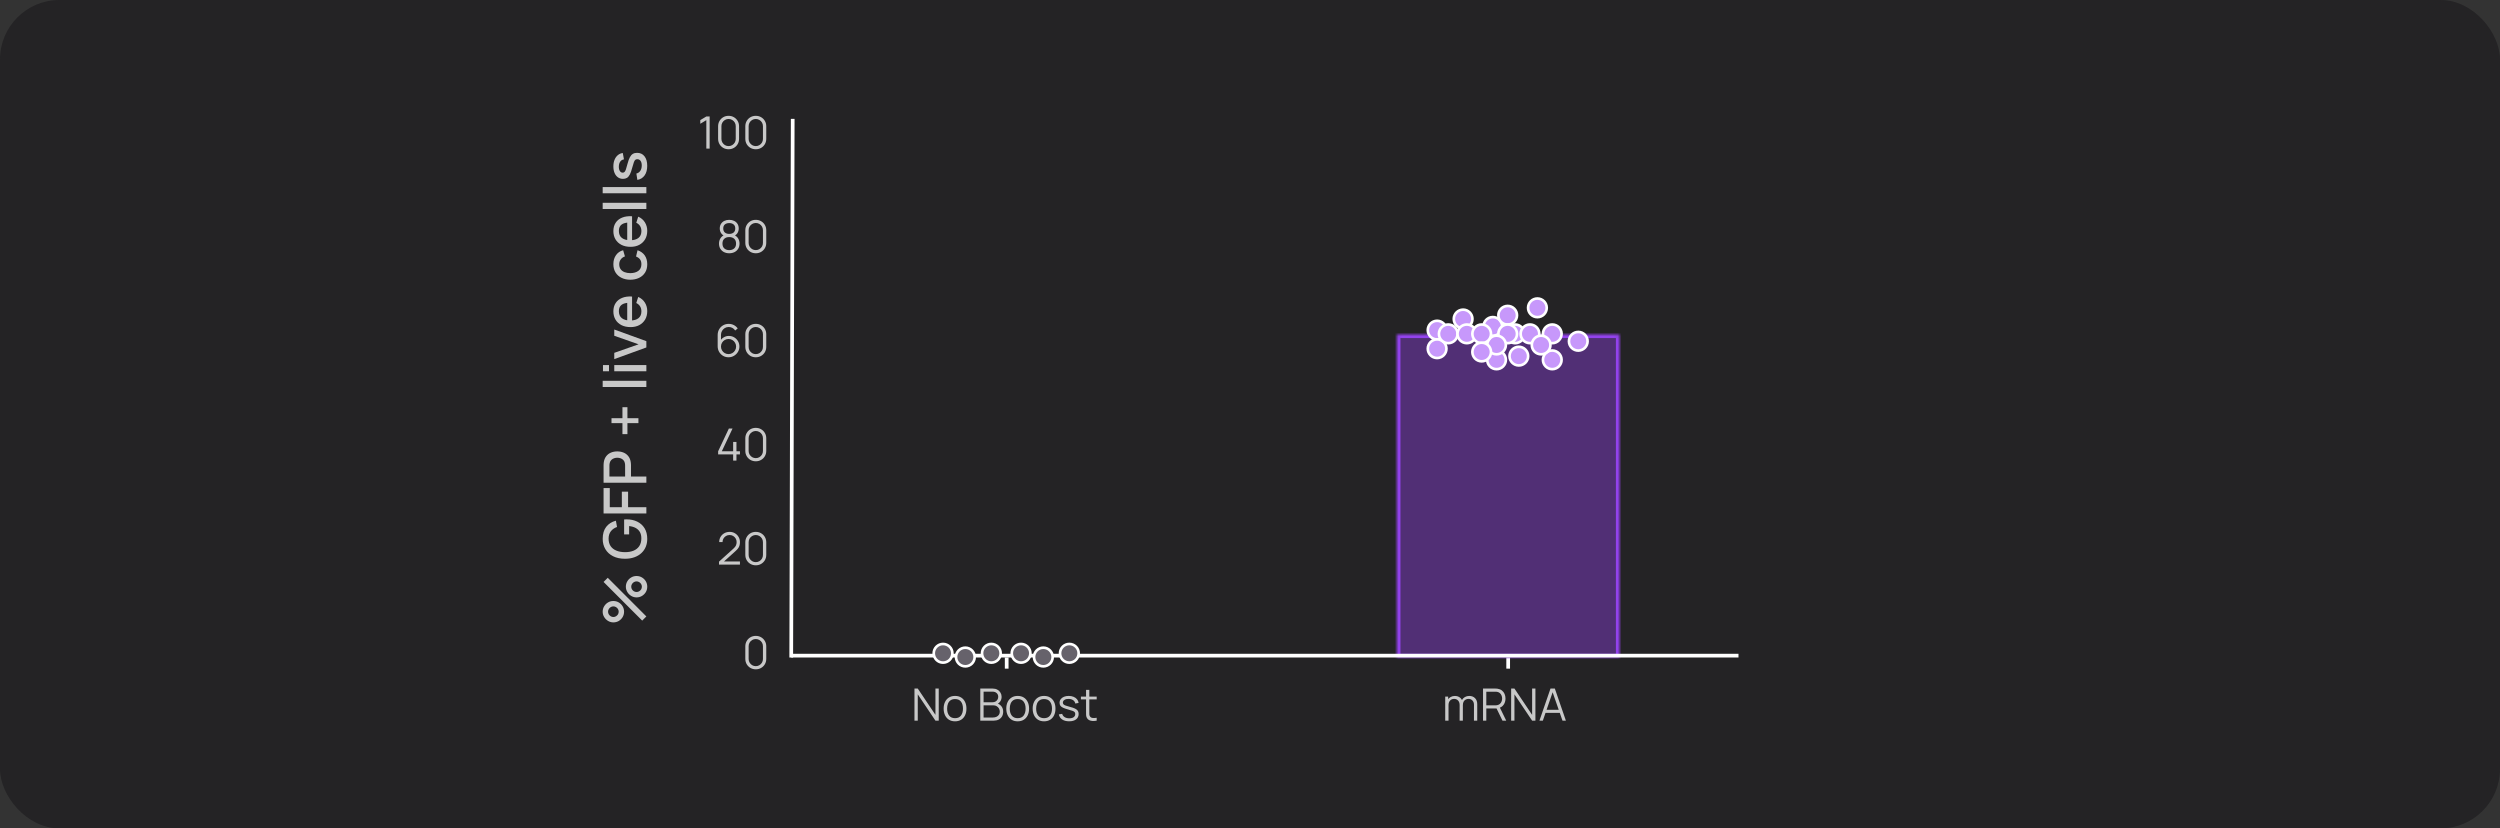 <svg width="673" height="223" viewBox="0 0 673 223" fill="none" xmlns="http://www.w3.org/2000/svg">
<rect x="0" y="0" width="673" height="223" fill="#333333" stroke="none"/>
<rect width="673" height="223" rx="16" fill="#1E1D1F" fill-opacity="0.71"/>
<path d="M213.398 32L213 177" stroke="white"/>
<path d="M271 177L271 180" stroke="white"/>
<path d="M406 177L406 180" stroke="white"/>
<mask id="path-5-inside-1_10470_14906" fill="white">
<path d="M376 90.504C376 90.226 376.226 90 376.504 90H435.496C435.774 90 436 90.226 436 90.504V177H376V90.504Z"/>
</mask>
<path d="M376 90.504C376 90.226 376.226 90 376.504 90H435.496C435.774 90 436 90.226 436 90.504V177H376V90.504Z" fill="#9342ED" fill-opacity="0.4" stroke="#9342ED" stroke-width="2" mask="url(#path-5-inside-1_10470_14906)"/>
<circle cx="407.869" cy="89.869" r="2.51" fill="#C798FB" stroke="white" stroke-width="0.717"/>
<circle cx="386.869" cy="88.869" r="2.51" fill="#C798FB" stroke="white" stroke-width="0.717"/>
<circle cx="386.869" cy="93.869" r="2.51" fill="#C798FB" stroke="white" stroke-width="0.717"/>
<circle cx="393.869" cy="85.869" r="2.51" fill="#C798FB" stroke="white" stroke-width="0.717"/>
<circle cx="389.869" cy="89.869" r="2.51" fill="#C798FB" stroke="white" stroke-width="0.717"/>
<circle cx="394.869" cy="89.869" r="2.51" fill="#C798FB" stroke="white" stroke-width="0.717"/>
<circle cx="401.869" cy="87.869" r="2.51" fill="#C798FB" stroke="white" stroke-width="0.717"/>
<circle cx="405.869" cy="84.869" r="2.51" fill="#C798FB" stroke="white" stroke-width="0.717"/>
<circle cx="405.869" cy="89.869" r="2.51" fill="#C798FB" stroke="white" stroke-width="0.717"/>
<circle cx="413.869" cy="82.869" r="2.51" fill="#C798FB" stroke="white" stroke-width="0.717"/>
<circle cx="417.869" cy="89.869" r="2.51" fill="#C798FB" stroke="white" stroke-width="0.717"/>
<circle cx="411.869" cy="89.869" r="2.51" fill="#C798FB" stroke="white" stroke-width="0.717"/>
<circle cx="408.869" cy="95.869" r="2.51" fill="#C798FB" stroke="white" stroke-width="0.717"/>
<circle cx="402.869" cy="96.869" r="2.51" fill="#C798FB" stroke="white" stroke-width="0.717"/>
<circle cx="402.869" cy="92.869" r="2.51" fill="#C798FB" stroke="white" stroke-width="0.717"/>
<circle cx="417.869" cy="96.869" r="2.51" fill="#C798FB" stroke="white" stroke-width="0.717"/>
<circle cx="424.869" cy="91.869" r="2.51" fill="#C798FB" stroke="white" stroke-width="0.717"/>
<circle cx="414.869" cy="92.869" r="2.51" fill="#C798FB" stroke="white" stroke-width="0.717"/>
<circle cx="398.869" cy="89.869" r="2.51" fill="#C798FB" stroke="white" stroke-width="0.717"/>
<circle cx="398.869" cy="94.759" r="2.51" fill="#C798FB" stroke="white" stroke-width="0.717"/>
<path d="M190.144 40V32.344L188.518 33.322V32.332L190.144 31.36H191.038V40H190.144ZM196.134 40.18C195.602 40.18 195.122 40.056 194.694 39.808C194.27 39.56 193.934 39.224 193.686 38.8C193.438 38.372 193.314 37.892 193.314 37.36V34C193.314 33.468 193.438 32.99 193.686 32.566C193.934 32.138 194.27 31.8 194.694 31.552C195.122 31.304 195.602 31.18 196.134 31.18C196.666 31.18 197.144 31.304 197.568 31.552C197.996 31.8 198.334 32.138 198.582 32.566C198.83 32.99 198.954 33.468 198.954 34V37.36C198.954 37.892 198.83 38.372 198.582 38.8C198.334 39.224 197.996 39.56 197.568 39.808C197.144 40.056 196.666 40.18 196.134 40.18ZM196.134 39.328C196.49 39.328 196.814 39.242 197.106 39.07C197.398 38.894 197.63 38.66 197.802 38.368C197.974 38.076 198.06 37.754 198.06 37.402V33.958C198.06 33.602 197.974 33.278 197.802 32.986C197.63 32.694 197.398 32.462 197.106 32.29C196.814 32.114 196.49 32.026 196.134 32.026C195.778 32.026 195.454 32.114 195.162 32.29C194.87 32.462 194.638 32.694 194.466 32.986C194.294 33.278 194.208 33.602 194.208 33.958V37.402C194.208 37.754 194.294 38.076 194.466 38.368C194.638 38.66 194.87 38.894 195.162 39.07C195.454 39.242 195.778 39.328 196.134 39.328ZM203.458 40.18C202.926 40.18 202.446 40.056 202.018 39.808C201.594 39.56 201.258 39.224 201.01 38.8C200.762 38.372 200.638 37.892 200.638 37.36V34C200.638 33.468 200.762 32.99 201.01 32.566C201.258 32.138 201.594 31.8 202.018 31.552C202.446 31.304 202.926 31.18 203.458 31.18C203.99 31.18 204.468 31.304 204.892 31.552C205.32 31.8 205.658 32.138 205.906 32.566C206.154 32.99 206.278 33.468 206.278 34V37.36C206.278 37.892 206.154 38.372 205.906 38.8C205.658 39.224 205.32 39.56 204.892 39.808C204.468 40.056 203.99 40.18 203.458 40.18ZM203.458 39.328C203.814 39.328 204.138 39.242 204.43 39.07C204.722 38.894 204.954 38.66 205.126 38.368C205.298 38.076 205.384 37.754 205.384 37.402V33.958C205.384 33.602 205.298 33.278 205.126 32.986C204.954 32.694 204.722 32.462 204.43 32.29C204.138 32.114 203.814 32.026 203.458 32.026C203.102 32.026 202.778 32.114 202.486 32.29C202.194 32.462 201.962 32.694 201.79 32.986C201.618 33.278 201.532 33.602 201.532 33.958V37.402C201.532 37.754 201.618 38.076 201.79 38.368C201.962 38.66 202.194 38.894 202.486 39.07C202.778 39.242 203.102 39.328 203.458 39.328Z" fill="white" fill-opacity="0.75"/>
<path d="M196.311 68.18C195.771 68.18 195.293 68.072 194.877 67.856C194.465 67.64 194.141 67.338 193.905 66.95C193.673 66.558 193.557 66.1 193.557 65.576C193.557 65.04 193.687 64.564 193.947 64.148C194.207 63.728 194.603 63.41 195.135 63.194L195.123 63.542C194.679 63.378 194.341 63.11 194.109 62.738C193.877 62.366 193.761 61.954 193.761 61.502C193.761 61.022 193.871 60.61 194.091 60.266C194.311 59.918 194.611 59.65 194.991 59.462C195.375 59.274 195.815 59.18 196.311 59.18C196.807 59.18 197.247 59.274 197.631 59.462C198.015 59.65 198.317 59.918 198.537 60.266C198.757 60.61 198.867 61.022 198.867 61.502C198.867 61.954 198.755 62.364 198.531 62.732C198.311 63.1 197.973 63.37 197.517 63.542L197.487 63.194C198.019 63.406 198.417 63.722 198.681 64.142C198.949 64.562 199.083 65.04 199.083 65.576C199.083 66.1 198.965 66.558 198.729 66.95C198.493 67.338 198.167 67.64 197.751 67.856C197.335 68.072 196.855 68.18 196.311 68.18ZM196.311 67.334C196.855 67.334 197.297 67.184 197.637 66.884C197.977 66.58 198.147 66.144 198.147 65.576C198.147 65 197.979 64.564 197.643 64.268C197.307 63.968 196.863 63.818 196.311 63.818C195.759 63.818 195.317 63.968 194.985 64.268C194.653 64.564 194.487 65 194.487 65.576C194.487 66.144 194.655 66.58 194.991 66.884C195.327 67.184 195.767 67.334 196.311 67.334ZM196.311 62.966C196.791 62.966 197.181 62.844 197.481 62.6C197.781 62.352 197.931 61.986 197.931 61.502C197.931 61.018 197.781 60.656 197.481 60.416C197.181 60.172 196.791 60.05 196.311 60.05C195.831 60.05 195.441 60.172 195.141 60.416C194.845 60.656 194.697 61.018 194.697 61.502C194.697 61.986 194.845 62.352 195.141 62.6C195.441 62.844 195.831 62.966 196.311 62.966ZM203.458 68.18C202.926 68.18 202.446 68.056 202.018 67.808C201.594 67.56 201.258 67.224 201.01 66.8C200.762 66.372 200.638 65.892 200.638 65.36V62C200.638 61.468 200.762 60.99 201.01 60.566C201.258 60.138 201.594 59.8 202.018 59.552C202.446 59.304 202.926 59.18 203.458 59.18C203.99 59.18 204.468 59.304 204.892 59.552C205.32 59.8 205.658 60.138 205.906 60.566C206.154 60.99 206.278 61.468 206.278 62V65.36C206.278 65.892 206.154 66.372 205.906 66.8C205.658 67.224 205.32 67.56 204.892 67.808C204.468 68.056 203.99 68.18 203.458 68.18ZM203.458 67.328C203.814 67.328 204.138 67.242 204.43 67.07C204.722 66.894 204.954 66.66 205.126 66.368C205.298 66.076 205.384 65.754 205.384 65.402V61.958C205.384 61.602 205.298 61.278 205.126 60.986C204.954 60.694 204.722 60.462 204.43 60.29C204.138 60.114 203.814 60.026 203.458 60.026C203.102 60.026 202.778 60.114 202.486 60.29C202.194 60.462 201.962 60.694 201.79 60.986C201.618 61.278 201.532 61.602 201.532 61.958V65.402C201.532 65.754 201.618 66.076 201.79 66.368C201.962 66.66 202.194 66.894 202.486 67.07C202.778 67.242 203.102 67.328 203.458 67.328Z" fill="white" fill-opacity="0.75"/>
<path d="M196.118 96.18C195.578 96.18 195.086 96.05 194.642 95.79C194.202 95.526 193.85 95.17 193.586 94.722C193.326 94.27 193.196 93.762 193.196 93.198V90.204C193.196 89.624 193.326 89.108 193.586 88.656C193.846 88.2 194.2 87.842 194.648 87.582C195.1 87.318 195.612 87.186 196.184 87.186C196.676 87.186 197.132 87.294 197.552 87.51C197.976 87.726 198.322 88.028 198.59 88.416L197.912 88.974C197.728 88.686 197.484 88.456 197.18 88.284C196.876 88.112 196.544 88.026 196.184 88.026C195.78 88.026 195.42 88.124 195.104 88.32C194.788 88.516 194.54 88.774 194.36 89.094C194.18 89.41 194.09 89.754 194.09 90.126V92.01L193.868 91.758C194.12 91.362 194.45 91.042 194.858 90.798C195.27 90.554 195.718 90.432 196.202 90.432C196.738 90.432 197.22 90.56 197.648 90.816C198.076 91.068 198.416 91.41 198.668 91.842C198.92 92.274 199.046 92.758 199.046 93.294C199.046 93.826 198.912 94.31 198.644 94.746C198.38 95.182 198.026 95.53 197.582 95.79C197.142 96.05 196.654 96.18 196.118 96.18ZM196.118 95.322C196.494 95.322 196.836 95.232 197.144 95.052C197.456 94.872 197.702 94.628 197.882 94.32C198.066 94.012 198.158 93.67 198.158 93.294C198.158 92.918 198.066 92.576 197.882 92.268C197.702 91.956 197.458 91.71 197.15 91.53C196.842 91.346 196.5 91.254 196.124 91.254C195.748 91.254 195.406 91.346 195.098 91.53C194.79 91.71 194.544 91.956 194.36 92.268C194.18 92.576 194.09 92.918 194.09 93.294C194.09 93.666 194.18 94.006 194.36 94.314C194.54 94.622 194.784 94.868 195.092 95.052C195.4 95.232 195.742 95.322 196.118 95.322ZM203.458 96.18C202.926 96.18 202.446 96.056 202.018 95.808C201.594 95.56 201.258 95.224 201.01 94.8C200.762 94.372 200.638 93.892 200.638 93.36V90C200.638 89.468 200.762 88.99 201.01 88.566C201.258 88.138 201.594 87.8 202.018 87.552C202.446 87.304 202.926 87.18 203.458 87.18C203.99 87.18 204.468 87.304 204.892 87.552C205.32 87.8 205.658 88.138 205.906 88.566C206.154 88.99 206.278 89.468 206.278 90V93.36C206.278 93.892 206.154 94.372 205.906 94.8C205.658 95.224 205.32 95.56 204.892 95.808C204.468 96.056 203.99 96.18 203.458 96.18ZM203.458 95.328C203.814 95.328 204.138 95.242 204.43 95.07C204.722 94.894 204.954 94.66 205.126 94.368C205.298 94.076 205.384 93.754 205.384 93.402V89.958C205.384 89.602 205.298 89.278 205.126 88.986C204.954 88.694 204.722 88.462 204.43 88.29C204.138 88.114 203.814 88.026 203.458 88.026C203.102 88.026 202.778 88.114 202.486 88.29C202.194 88.462 201.962 88.694 201.79 88.986C201.618 89.278 201.532 89.602 201.532 89.958V93.402C201.532 93.754 201.618 94.076 201.79 94.368C201.962 94.66 202.194 94.894 202.486 95.07C202.778 95.242 203.102 95.328 203.458 95.328Z" fill="white" fill-opacity="0.75"/>
<path d="M197.364 124V122.326H193.32V121.486L196.212 115.36H197.202L194.31 121.486H197.364V118.966H198.252V121.486H199.194V122.326H198.252V124H197.364ZM203.458 124.18C202.926 124.18 202.446 124.056 202.018 123.808C201.594 123.56 201.258 123.224 201.01 122.8C200.762 122.372 200.638 121.892 200.638 121.36V118C200.638 117.468 200.762 116.99 201.01 116.566C201.258 116.138 201.594 115.8 202.018 115.552C202.446 115.304 202.926 115.18 203.458 115.18C203.99 115.18 204.468 115.304 204.892 115.552C205.32 115.8 205.658 116.138 205.906 116.566C206.154 116.99 206.278 117.468 206.278 118V121.36C206.278 121.892 206.154 122.372 205.906 122.8C205.658 123.224 205.32 123.56 204.892 123.808C204.468 124.056 203.99 124.18 203.458 124.18ZM203.458 123.328C203.814 123.328 204.138 123.242 204.43 123.07C204.722 122.894 204.954 122.66 205.126 122.368C205.298 122.076 205.384 121.754 205.384 121.402V117.958C205.384 117.602 205.298 117.278 205.126 116.986C204.954 116.694 204.722 116.462 204.43 116.29C204.138 116.114 203.814 116.026 203.458 116.026C203.102 116.026 202.778 116.114 202.486 116.29C202.194 116.462 201.962 116.694 201.79 116.986C201.618 117.278 201.532 117.602 201.532 117.958V121.402C201.532 121.754 201.618 122.076 201.79 122.368C201.962 122.66 202.194 122.894 202.486 123.07C202.778 123.242 203.102 123.328 203.458 123.328Z" fill="white" fill-opacity="0.75"/>
<path d="M193.554 151.994L193.56 151.19L197.466 147.662C197.802 147.358 198.024 147.07 198.132 146.798C198.244 146.522 198.3 146.234 198.3 145.934C198.3 145.578 198.216 145.256 198.048 144.968C197.88 144.68 197.654 144.452 197.37 144.284C197.086 144.112 196.768 144.026 196.416 144.026C196.048 144.026 195.72 144.114 195.432 144.29C195.144 144.466 194.916 144.698 194.748 144.986C194.584 145.274 194.504 145.588 194.508 145.928H193.608C193.608 145.404 193.732 144.934 193.98 144.518C194.228 144.102 194.564 143.776 194.988 143.54C195.412 143.3 195.892 143.18 196.428 143.18C196.952 143.18 197.422 143.304 197.838 143.552C198.258 143.796 198.588 144.128 198.828 144.548C199.072 144.964 199.194 145.428 199.194 145.94C199.194 146.3 199.15 146.618 199.062 146.894C198.978 147.166 198.844 147.42 198.66 147.656C198.48 147.888 198.25 148.128 197.97 148.376L194.502 151.508L194.364 151.148H199.194V151.994H193.554ZM203.458 152.18C202.926 152.18 202.446 152.056 202.018 151.808C201.594 151.56 201.258 151.224 201.01 150.8C200.762 150.372 200.638 149.892 200.638 149.36V146C200.638 145.468 200.762 144.99 201.01 144.566C201.258 144.138 201.594 143.8 202.018 143.552C202.446 143.304 202.926 143.18 203.458 143.18C203.99 143.18 204.468 143.304 204.892 143.552C205.32 143.8 205.658 144.138 205.906 144.566C206.154 144.99 206.278 145.468 206.278 146V149.36C206.278 149.892 206.154 150.372 205.906 150.8C205.658 151.224 205.32 151.56 204.892 151.808C204.468 152.056 203.99 152.18 203.458 152.18ZM203.458 151.328C203.814 151.328 204.138 151.242 204.43 151.07C204.722 150.894 204.954 150.66 205.126 150.368C205.298 150.076 205.384 149.754 205.384 149.402V145.958C205.384 145.602 205.298 145.278 205.126 144.986C204.954 144.694 204.722 144.462 204.43 144.29C204.138 144.114 203.814 144.026 203.458 144.026C203.102 144.026 202.778 144.114 202.486 144.29C202.194 144.462 201.962 144.694 201.79 144.986C201.618 145.278 201.532 145.602 201.532 145.958V149.402C201.532 149.754 201.618 150.076 201.79 150.368C201.962 150.66 202.194 150.894 202.486 151.07C202.778 151.242 203.102 151.328 203.458 151.328Z" fill="white" fill-opacity="0.75"/>
<path d="M203.458 180.18C202.926 180.18 202.446 180.056 202.018 179.808C201.594 179.56 201.258 179.224 201.01 178.8C200.762 178.372 200.638 177.892 200.638 177.36V174C200.638 173.468 200.762 172.99 201.01 172.566C201.258 172.138 201.594 171.8 202.018 171.552C202.446 171.304 202.926 171.18 203.458 171.18C203.99 171.18 204.468 171.304 204.892 171.552C205.32 171.8 205.658 172.138 205.906 172.566C206.154 172.99 206.278 173.468 206.278 174V177.36C206.278 177.892 206.154 178.372 205.906 178.8C205.658 179.224 205.32 179.56 204.892 179.808C204.468 180.056 203.99 180.18 203.458 180.18ZM203.458 179.328C203.814 179.328 204.138 179.242 204.43 179.07C204.722 178.894 204.954 178.66 205.126 178.368C205.298 178.076 205.384 177.754 205.384 177.402V173.958C205.384 173.602 205.298 173.278 205.126 172.986C204.954 172.694 204.722 172.462 204.43 172.29C204.138 172.114 203.814 172.026 203.458 172.026C203.102 172.026 202.778 172.114 202.486 172.29C202.194 172.462 201.962 172.694 201.79 172.986C201.618 173.278 201.532 173.602 201.532 173.958V177.402C201.532 177.754 201.618 178.076 201.79 178.368C201.962 178.66 202.194 178.894 202.486 179.07C202.778 179.242 203.102 179.328 203.458 179.328Z" fill="white" fill-opacity="0.75"/>
<path d="M174 165.948L172.88 167.068L162.48 156.66L163.608 155.54L174 165.948ZM174.24 157.94C174.24 158.468 174.112 158.95 173.856 159.388C173.595 159.82 173.248 160.166 172.816 160.428C172.379 160.689 171.893 160.82 171.36 160.82C170.837 160.82 170.357 160.686 169.92 160.42C169.483 160.153 169.133 159.801 168.872 159.364C168.611 158.926 168.48 158.452 168.48 157.94C168.48 157.412 168.611 156.929 168.872 156.492C169.128 156.054 169.475 155.708 169.912 155.452C170.344 155.19 170.827 155.06 171.36 155.06C171.893 155.06 172.379 155.19 172.816 155.452C173.248 155.708 173.595 156.054 173.856 156.492C174.112 156.929 174.24 157.412 174.24 157.94ZM172.792 157.94C172.792 157.678 172.728 157.441 172.6 157.228C172.467 157.009 172.291 156.836 172.072 156.708C171.853 156.574 171.616 156.508 171.36 156.508C171.104 156.508 170.867 156.574 170.648 156.708C170.429 156.836 170.256 157.009 170.128 157.228C169.995 157.441 169.928 157.678 169.928 157.94C169.928 158.196 169.995 158.433 170.128 158.652C170.256 158.865 170.429 159.038 170.648 159.172C170.867 159.3 171.104 159.364 171.36 159.364C171.616 159.364 171.853 159.3 172.072 159.172C172.291 159.038 172.467 158.865 172.6 158.652C172.728 158.433 172.792 158.196 172.792 157.94ZM168 164.668C168 165.196 167.872 165.678 167.616 166.116C167.355 166.553 167.008 166.902 166.576 167.164C166.139 167.42 165.653 167.548 165.12 167.548C164.597 167.548 164.117 167.414 163.68 167.148C163.243 166.881 162.893 166.529 162.632 166.092C162.371 165.654 162.24 165.18 162.24 164.668C162.24 164.14 162.371 163.66 162.632 163.228C162.888 162.79 163.235 162.441 163.672 162.18C164.104 161.918 164.587 161.788 165.12 161.788C165.653 161.788 166.139 161.918 166.576 162.18C167.008 162.441 167.355 162.79 167.616 163.228C167.872 163.66 168 164.14 168 164.668ZM166.552 164.668C166.552 164.412 166.488 164.174 166.36 163.956C166.227 163.737 166.051 163.564 165.832 163.436C165.613 163.302 165.376 163.236 165.12 163.236C164.864 163.236 164.627 163.302 164.408 163.436C164.189 163.564 164.016 163.737 163.888 163.956C163.755 164.174 163.688 164.412 163.688 164.668C163.688 164.924 163.755 165.161 163.888 165.38C164.016 165.593 164.189 165.766 164.408 165.9C164.627 166.033 164.864 166.1 165.12 166.1C165.376 166.1 165.613 166.033 165.832 165.9C166.051 165.766 166.227 165.593 166.36 165.38C166.488 165.166 166.552 164.929 166.552 164.668ZM174.24 145.066C174.24 145.84 174.107 146.552 173.84 147.202C173.568 147.853 173.173 148.418 172.656 148.898C172.139 149.378 171.509 149.752 170.768 150.018C170.027 150.285 169.184 150.418 168.24 150.418C166.997 150.418 165.931 150.192 165.04 149.738C164.144 149.285 163.456 148.656 162.976 147.85C162.491 147.045 162.248 146.117 162.248 145.066C162.248 143.712 162.563 142.632 163.192 141.826C163.821 141.016 164.691 140.464 165.8 140.17L166.104 141.866C165.416 142.101 164.867 142.48 164.456 143.002C164.045 143.525 163.837 144.181 163.832 144.97C163.827 145.786 164.008 146.466 164.376 147.01C164.744 147.549 165.261 147.954 165.928 148.226C166.589 148.498 167.36 148.637 168.24 148.642C169.12 148.648 169.891 148.514 170.552 148.242C171.208 147.97 171.72 147.562 172.088 147.018C172.456 146.469 172.643 145.786 172.648 144.97C172.659 144.314 172.539 143.752 172.288 143.282C172.032 142.808 171.659 142.432 171.168 142.154C170.677 141.877 170.075 141.698 169.36 141.618L169.36 143.858L168.016 143.858L168.016 139.842C168.112 139.832 168.24 139.824 168.4 139.818C168.555 139.813 168.653 139.81 168.696 139.81C169.763 139.81 170.715 140.016 171.552 140.426C172.389 140.837 173.048 141.434 173.528 142.218C174.003 143.002 174.24 143.952 174.24 145.066ZM174 138.216L162.48 138.216L162.48 131.392L164.152 131.392L164.152 136.544L167.4 136.544L167.4 132.352L169.08 132.352L169.08 136.544L174 136.544L174 138.216ZM174 129.95L162.48 129.95L162.48 125.294C162.48 125.182 162.485 125.044 162.496 124.878C162.501 124.713 162.517 124.556 162.544 124.406C162.645 123.766 162.864 123.233 163.2 122.806C163.536 122.374 163.96 122.052 164.472 121.838C164.984 121.625 165.549 121.518 166.168 121.518C166.792 121.518 167.36 121.625 167.872 121.838C168.384 122.052 168.808 122.374 169.144 122.806C169.48 123.233 169.699 123.766 169.8 124.406C169.821 124.556 169.837 124.716 169.848 124.886C169.859 125.052 169.864 125.188 169.864 125.294L169.864 128.278L174 128.278L174 129.95ZM168.28 128.278L168.28 125.358C168.28 125.252 168.275 125.134 168.264 125.006C168.253 124.873 168.235 124.748 168.208 124.63C168.128 124.289 167.981 124.014 167.768 123.806C167.549 123.598 167.299 123.449 167.016 123.358C166.733 123.268 166.451 123.222 166.168 123.222C165.885 123.222 165.605 123.268 165.328 123.358C165.045 123.449 164.797 123.598 164.584 123.806C164.365 124.014 164.216 124.289 164.136 124.63C164.104 124.748 164.083 124.873 164.072 125.006C164.061 125.134 164.056 125.252 164.056 125.358L164.056 128.278L168.28 128.278ZM171.864 113.916L168.904 113.916L168.904 116.876L167.56 116.876L167.56 113.916L164.616 113.916L164.616 112.572L167.56 112.572L167.56 109.62L168.904 109.62L168.904 112.572L171.864 112.572L171.864 113.916ZM174 104.181L162.24 104.181L162.24 102.509L174 102.509L174 104.181ZM163.944 99.947L162.32 99.947L162.32 98.275L163.944 98.275L163.944 99.947ZM174 99.947L165.36 99.947L165.36 98.275L174 98.275L174 99.947ZM174 93.536L165.36 96.672L165.36 94.984L171.904 92.688L165.36 90.392L165.36 88.704L174 91.84L174 93.536ZM174.24 83.743C174.24 84.602 174.053 85.357 173.68 86.007C173.301 86.653 172.776 87.157 172.104 87.519C171.427 87.877 170.643 88.055 169.752 88.055C168.808 88.055 167.989 87.879 167.296 87.527C166.603 87.17 166.067 86.674 165.688 86.039C165.309 85.405 165.12 84.666 165.12 83.823C165.12 82.943 165.325 82.194 165.736 81.575C166.141 80.957 166.72 80.495 167.472 80.191C168.224 79.882 169.117 79.759 170.152 79.823L170.152 81.495L169.544 81.495C168.541 81.506 167.8 81.698 167.32 82.071C166.84 82.439 166.6 83.002 166.6 83.759C166.6 84.597 166.864 85.226 167.392 85.647C167.92 86.069 168.683 86.279 169.68 86.279C170.629 86.279 171.365 86.069 171.888 85.647C172.405 85.226 172.664 84.618 172.664 83.823C172.664 83.301 172.547 82.85 172.312 82.471C172.072 82.087 171.731 81.789 171.288 81.575L171.808 79.935C172.581 80.271 173.181 80.781 173.608 81.463C174.029 82.146 174.24 82.906 174.24 83.743ZM170.152 86.823L168.848 86.823L168.848 80.655L170.152 80.655L170.152 86.823ZM174.24 71.129C174.24 72.015 174.043 72.767 173.648 73.385C173.253 74.004 172.712 74.479 172.024 74.809C171.336 75.135 170.555 75.3 169.68 75.305C168.789 75.3 168.003 75.129 167.32 74.793C166.632 74.457 166.093 73.977 165.704 73.353C165.315 72.729 165.12 71.98 165.12 71.105C165.12 70.161 165.355 69.356 165.824 68.689C166.293 68.017 166.936 67.575 167.752 67.361L168.232 69.025C167.747 69.191 167.371 69.463 167.104 69.841C166.832 70.215 166.696 70.644 166.696 71.129C166.696 71.679 166.827 72.129 167.088 72.481C167.344 72.833 167.696 73.095 168.144 73.265C168.592 73.436 169.104 73.524 169.68 73.529C170.571 73.524 171.291 73.321 171.84 72.921C172.389 72.516 172.664 71.919 172.664 71.129C172.664 70.591 172.541 70.156 172.296 69.825C172.045 69.489 171.688 69.233 171.224 69.057L171.624 67.361C172.467 67.644 173.115 68.111 173.568 68.761C174.016 69.412 174.24 70.201 174.24 71.129ZM174.24 62.134C174.24 62.993 174.053 63.747 173.68 64.398C173.301 65.043 172.776 65.547 172.104 65.91C171.427 66.267 170.643 66.446 169.752 66.446C168.808 66.446 167.989 66.27 167.296 65.918C166.603 65.561 166.067 65.065 165.688 64.43C165.309 63.795 165.12 63.057 165.12 62.214C165.12 61.334 165.325 60.585 165.736 59.966C166.141 59.347 166.72 58.886 167.472 58.582C168.224 58.273 169.117 58.15 170.152 58.214L170.152 59.886L169.544 59.886C168.541 59.897 167.8 60.089 167.32 60.462C166.84 60.83 166.6 61.393 166.6 62.15C166.6 62.987 166.864 63.617 167.392 64.038C167.92 64.459 168.683 64.67 169.68 64.67C170.629 64.67 171.365 64.459 171.888 64.038C172.405 63.617 172.664 63.009 172.664 62.214C172.664 61.691 172.547 61.241 172.312 60.862C172.072 60.478 171.731 60.179 171.288 59.966L171.808 58.326C172.581 58.662 173.181 59.171 173.608 59.854C174.029 60.537 174.24 61.297 174.24 62.134ZM170.152 65.214L168.848 65.214L168.848 59.046L170.152 59.046L170.152 65.214ZM174 56.259L162.24 56.259L162.24 54.587L174 54.587L174 56.259ZM174 52.025L162.24 52.025L162.24 50.353L174 50.353L174 52.025ZM174.232 44.646C174.232 45.697 174 46.553 173.536 47.214C173.072 47.876 172.419 48.281 171.576 48.43L171.312 46.718C171.76 46.612 172.115 46.366 172.376 45.982C172.632 45.593 172.76 45.11 172.76 44.534C172.76 44.012 172.653 43.604 172.44 43.31C172.227 43.012 171.933 42.862 171.56 42.862C171.341 42.862 171.165 42.916 171.032 43.022C170.893 43.124 170.763 43.34 170.64 43.67C170.517 44.001 170.365 44.505 170.184 45.182C169.992 45.924 169.787 46.513 169.568 46.95C169.344 47.382 169.085 47.692 168.792 47.878C168.493 48.06 168.133 48.15 167.712 48.15C167.189 48.15 166.733 48.012 166.344 47.734C165.955 47.457 165.653 47.068 165.44 46.566C165.227 46.06 165.12 45.468 165.12 44.79C165.12 44.129 165.224 43.54 165.432 43.022C165.64 42.505 165.936 42.086 166.32 41.766C166.699 41.446 167.144 41.254 167.656 41.19L167.968 42.902C167.552 42.961 167.224 43.156 166.984 43.486C166.744 43.817 166.613 44.246 166.592 44.774C166.571 45.281 166.656 45.692 166.848 46.006C167.035 46.321 167.293 46.478 167.624 46.478C167.816 46.478 167.979 46.42 168.112 46.302C168.245 46.18 168.373 45.945 168.496 45.598C168.619 45.252 168.765 44.74 168.936 44.062C169.123 43.337 169.331 42.761 169.56 42.334C169.784 41.908 170.053 41.604 170.368 41.422C170.677 41.236 171.053 41.142 171.496 41.142C172.349 41.142 173.019 41.454 173.504 42.078C173.989 42.697 174.232 43.553 174.232 44.646Z" fill="white" fill-opacity="0.75"/>
<line x1="213" y1="176.5" x2="468" y2="176.5" stroke="white"/>
<path d="M246.174 194V185.36H247.062L251.82 192.44V185.36H252.708V194H251.82L247.062 186.914V194H246.174ZM257.095 194.18C256.451 194.18 255.901 194.034 255.445 193.742C254.989 193.45 254.639 193.046 254.395 192.53C254.151 192.014 254.029 191.422 254.029 190.754C254.029 190.074 254.153 189.478 254.401 188.966C254.649 188.454 255.001 188.056 255.457 187.772C255.917 187.484 256.463 187.34 257.095 187.34C257.743 187.34 258.295 187.486 258.751 187.778C259.211 188.066 259.561 188.468 259.801 188.984C260.045 189.496 260.167 190.086 260.167 190.754C260.167 191.434 260.045 192.032 259.801 192.548C259.557 193.06 259.205 193.46 258.745 193.748C258.285 194.036 257.735 194.18 257.095 194.18ZM257.095 193.334C257.815 193.334 258.351 193.096 258.703 192.62C259.055 192.14 259.231 191.518 259.231 190.754C259.231 189.97 259.053 189.346 258.697 188.882C258.345 188.418 257.811 188.186 257.095 188.186C256.611 188.186 256.211 188.296 255.895 188.516C255.583 188.732 255.349 189.034 255.193 189.422C255.041 189.806 254.965 190.25 254.965 190.754C254.965 191.534 255.145 192.16 255.505 192.632C255.865 193.1 256.395 193.334 257.095 193.334ZM263.893 194V185.36H267.229C267.713 185.36 268.135 185.46 268.495 185.66C268.855 185.86 269.135 186.13 269.335 186.47C269.535 186.806 269.635 187.178 269.635 187.586C269.635 188.05 269.511 188.464 269.263 188.828C269.015 189.188 268.683 189.438 268.267 189.578L268.255 189.284C268.815 189.444 269.255 189.724 269.575 190.124C269.895 190.524 270.055 191.008 270.055 191.576C270.055 192.076 269.949 192.508 269.737 192.872C269.525 193.232 269.227 193.51 268.843 193.706C268.459 193.902 268.013 194 267.505 194H263.893ZM264.781 193.154H267.289C267.641 193.154 267.957 193.092 268.237 192.968C268.517 192.84 268.737 192.66 268.897 192.428C269.061 192.196 269.143 191.916 269.143 191.588C269.143 191.268 269.069 190.98 268.921 190.724C268.773 190.468 268.571 190.264 268.315 190.112C268.063 189.956 267.775 189.878 267.451 189.878H264.781V193.154ZM264.781 189.044H267.223C267.499 189.044 267.751 188.982 267.979 188.858C268.207 188.73 268.387 188.556 268.519 188.336C268.655 188.116 268.723 187.862 268.723 187.574C268.723 187.166 268.581 186.834 268.297 186.578C268.017 186.322 267.659 186.194 267.223 186.194H264.781V189.044ZM273.958 194.18C273.314 194.18 272.764 194.034 272.308 193.742C271.852 193.45 271.502 193.046 271.258 192.53C271.014 192.014 270.892 191.422 270.892 190.754C270.892 190.074 271.016 189.478 271.264 188.966C271.512 188.454 271.864 188.056 272.32 187.772C272.78 187.484 273.326 187.34 273.958 187.34C274.606 187.34 275.158 187.486 275.614 187.778C276.074 188.066 276.424 188.468 276.664 188.984C276.908 189.496 277.03 190.086 277.03 190.754C277.03 191.434 276.908 192.032 276.664 192.548C276.42 193.06 276.068 193.46 275.608 193.748C275.148 194.036 274.598 194.18 273.958 194.18ZM273.958 193.334C274.678 193.334 275.214 193.096 275.566 192.62C275.918 192.14 276.094 191.518 276.094 190.754C276.094 189.97 275.916 189.346 275.56 188.882C275.208 188.418 274.674 188.186 273.958 188.186C273.474 188.186 273.074 188.296 272.758 188.516C272.446 188.732 272.212 189.034 272.056 189.422C271.904 189.806 271.828 190.25 271.828 190.754C271.828 191.534 272.008 192.16 272.368 192.632C272.728 193.1 273.258 193.334 273.958 193.334ZM281.06 194.18C280.416 194.18 279.866 194.034 279.41 193.742C278.954 193.45 278.604 193.046 278.36 192.53C278.116 192.014 277.994 191.422 277.994 190.754C277.994 190.074 278.118 189.478 278.366 188.966C278.614 188.454 278.966 188.056 279.422 187.772C279.882 187.484 280.428 187.34 281.06 187.34C281.708 187.34 282.26 187.486 282.716 187.778C283.176 188.066 283.526 188.468 283.766 188.984C284.01 189.496 284.132 190.086 284.132 190.754C284.132 191.434 284.01 192.032 283.766 192.548C283.522 193.06 283.17 193.46 282.71 193.748C282.25 194.036 281.7 194.18 281.06 194.18ZM281.06 193.334C281.78 193.334 282.316 193.096 282.668 192.62C283.02 192.14 283.196 191.518 283.196 190.754C283.196 189.97 283.018 189.346 282.662 188.882C282.31 188.418 281.776 188.186 281.06 188.186C280.576 188.186 280.176 188.296 279.86 188.516C279.548 188.732 279.314 189.034 279.158 189.422C279.006 189.806 278.93 190.25 278.93 190.754C278.93 191.534 279.11 192.16 279.47 192.632C279.83 193.1 280.36 193.334 281.06 193.334ZM287.815 194.174C287.055 194.174 286.429 194.01 285.937 193.682C285.449 193.354 285.149 192.898 285.037 192.314L285.937 192.164C286.033 192.532 286.251 192.826 286.591 193.046C286.935 193.262 287.359 193.37 287.863 193.37C288.355 193.37 288.743 193.268 289.027 193.064C289.311 192.856 289.453 192.574 289.453 192.218C289.453 192.018 289.407 191.856 289.315 191.732C289.227 191.604 289.045 191.486 288.769 191.378C288.493 191.27 288.081 191.142 287.533 190.994C286.945 190.834 286.485 190.674 286.153 190.514C285.821 190.354 285.585 190.17 285.445 189.962C285.305 189.75 285.235 189.492 285.235 189.188C285.235 188.82 285.339 188.498 285.547 188.222C285.755 187.942 286.043 187.726 286.411 187.574C286.779 187.418 287.207 187.34 287.695 187.34C288.183 187.34 288.619 187.42 289.003 187.58C289.391 187.736 289.703 187.956 289.939 188.24C290.175 188.524 290.315 188.854 290.359 189.23L289.459 189.392C289.399 189.012 289.209 188.712 288.889 188.492C288.573 188.268 288.171 188.152 287.683 188.144C287.223 188.132 286.849 188.22 286.561 188.408C286.273 188.592 286.129 188.838 286.129 189.146C286.129 189.318 286.181 189.466 286.285 189.59C286.389 189.71 286.577 189.824 286.849 189.932C287.125 190.04 287.517 190.158 288.025 190.286C288.621 190.438 289.089 190.598 289.429 190.766C289.769 190.934 290.011 191.132 290.155 191.36C290.299 191.588 290.371 191.87 290.371 192.206C290.371 192.818 290.143 193.3 289.687 193.652C289.235 194 288.611 194.174 287.815 194.174ZM295.229 194C294.865 194.076 294.505 194.106 294.149 194.09C293.797 194.074 293.481 193.998 293.201 193.862C292.925 193.726 292.715 193.514 292.571 193.226C292.455 192.986 292.391 192.744 292.379 192.5C292.371 192.252 292.367 191.97 292.367 191.654V185.72H293.243V191.618C293.243 191.89 293.245 192.118 293.249 192.302C293.257 192.482 293.299 192.642 293.375 192.782C293.519 193.05 293.747 193.21 294.059 193.262C294.375 193.314 294.765 193.302 295.229 193.226V194ZM290.981 188.276V187.52H295.229V188.276H290.981Z" fill="white" fill-opacity="0.75"/>
<path d="M396.787 194L396.793 189.746C396.793 189.246 396.653 188.854 396.373 188.57C396.097 188.282 395.745 188.138 395.317 188.138C395.073 188.138 394.835 188.194 394.603 188.306C394.371 188.418 394.179 188.598 394.027 188.846C393.879 189.094 393.805 189.418 393.805 189.818L393.283 189.668C393.271 189.204 393.361 188.798 393.553 188.45C393.749 188.102 394.017 187.832 394.357 187.64C394.701 187.444 395.089 187.346 395.521 187.346C396.173 187.346 396.695 187.548 397.087 187.952C397.479 188.352 397.675 188.894 397.675 189.578L397.669 194H396.787ZM389.053 194V187.52H389.845V189.116H389.941V194H389.053ZM392.929 194L392.935 189.806C392.935 189.29 392.797 188.884 392.521 188.588C392.249 188.288 391.889 188.138 391.441 188.138C390.993 188.138 390.631 188.292 390.355 188.6C390.079 188.904 389.941 189.31 389.941 189.818L389.413 189.53C389.413 189.114 389.511 188.742 389.707 188.414C389.903 188.082 390.171 187.822 390.511 187.634C390.851 187.442 391.237 187.346 391.669 187.346C392.081 187.346 392.447 187.434 392.767 187.61C393.091 187.786 393.345 188.042 393.529 188.378C393.713 188.714 393.805 189.122 393.805 189.602L393.799 194H392.929ZM399.231 194V185.36H402.567C402.651 185.36 402.745 185.364 402.849 185.372C402.957 185.376 403.065 185.388 403.173 185.408C403.625 185.476 404.007 185.634 404.319 185.882C404.635 186.126 404.873 186.434 405.033 186.806C405.197 187.178 405.279 187.59 405.279 188.042C405.279 188.694 405.107 189.26 404.763 189.74C404.419 190.22 403.927 190.522 403.287 190.646L402.981 190.718H400.113V194H399.231ZM404.463 194L402.759 190.484L403.605 190.16L405.477 194H404.463ZM400.113 189.878H402.543C402.615 189.878 402.699 189.874 402.795 189.866C402.891 189.858 402.985 189.844 403.077 189.824C403.373 189.76 403.615 189.638 403.803 189.458C403.995 189.278 404.137 189.064 404.229 188.816C404.325 188.568 404.373 188.31 404.373 188.042C404.373 187.774 404.325 187.516 404.229 187.268C404.137 187.016 403.995 186.8 403.803 186.62C403.615 186.44 403.373 186.318 403.077 186.254C402.985 186.234 402.891 186.222 402.795 186.218C402.699 186.21 402.615 186.206 402.543 186.206H400.113V189.878ZM406.801 194V185.36H407.689L412.447 192.44V185.36H413.335V194H412.447L407.689 186.914V194H406.801ZM414.416 194L417.392 185.36H418.562L421.538 194H420.62L417.794 185.852H418.142L415.334 194H414.416ZM415.742 191.906V191.078H420.206V191.906H415.742Z" fill="white" fill-opacity="0.75"/>
<circle cx="253.869" cy="175.869" r="2.51" fill="#66626B" stroke="white" stroke-width="0.717"/>
<circle cx="274.869" cy="175.869" r="2.51" fill="#66626B" stroke="white" stroke-width="0.717"/>
<circle cx="259.869" cy="176.869" r="2.51" fill="#66626B" stroke="white" stroke-width="0.717"/>
<circle cx="280.869" cy="176.869" r="2.51" fill="#66626B" stroke="white" stroke-width="0.717"/>
<circle cx="266.869" cy="175.869" r="2.51" fill="#66626B" stroke="white" stroke-width="0.717"/>
<circle cx="287.869" cy="175.869" r="2.51" fill="#66626B" stroke="white" stroke-width="0.717"/>
</svg>
